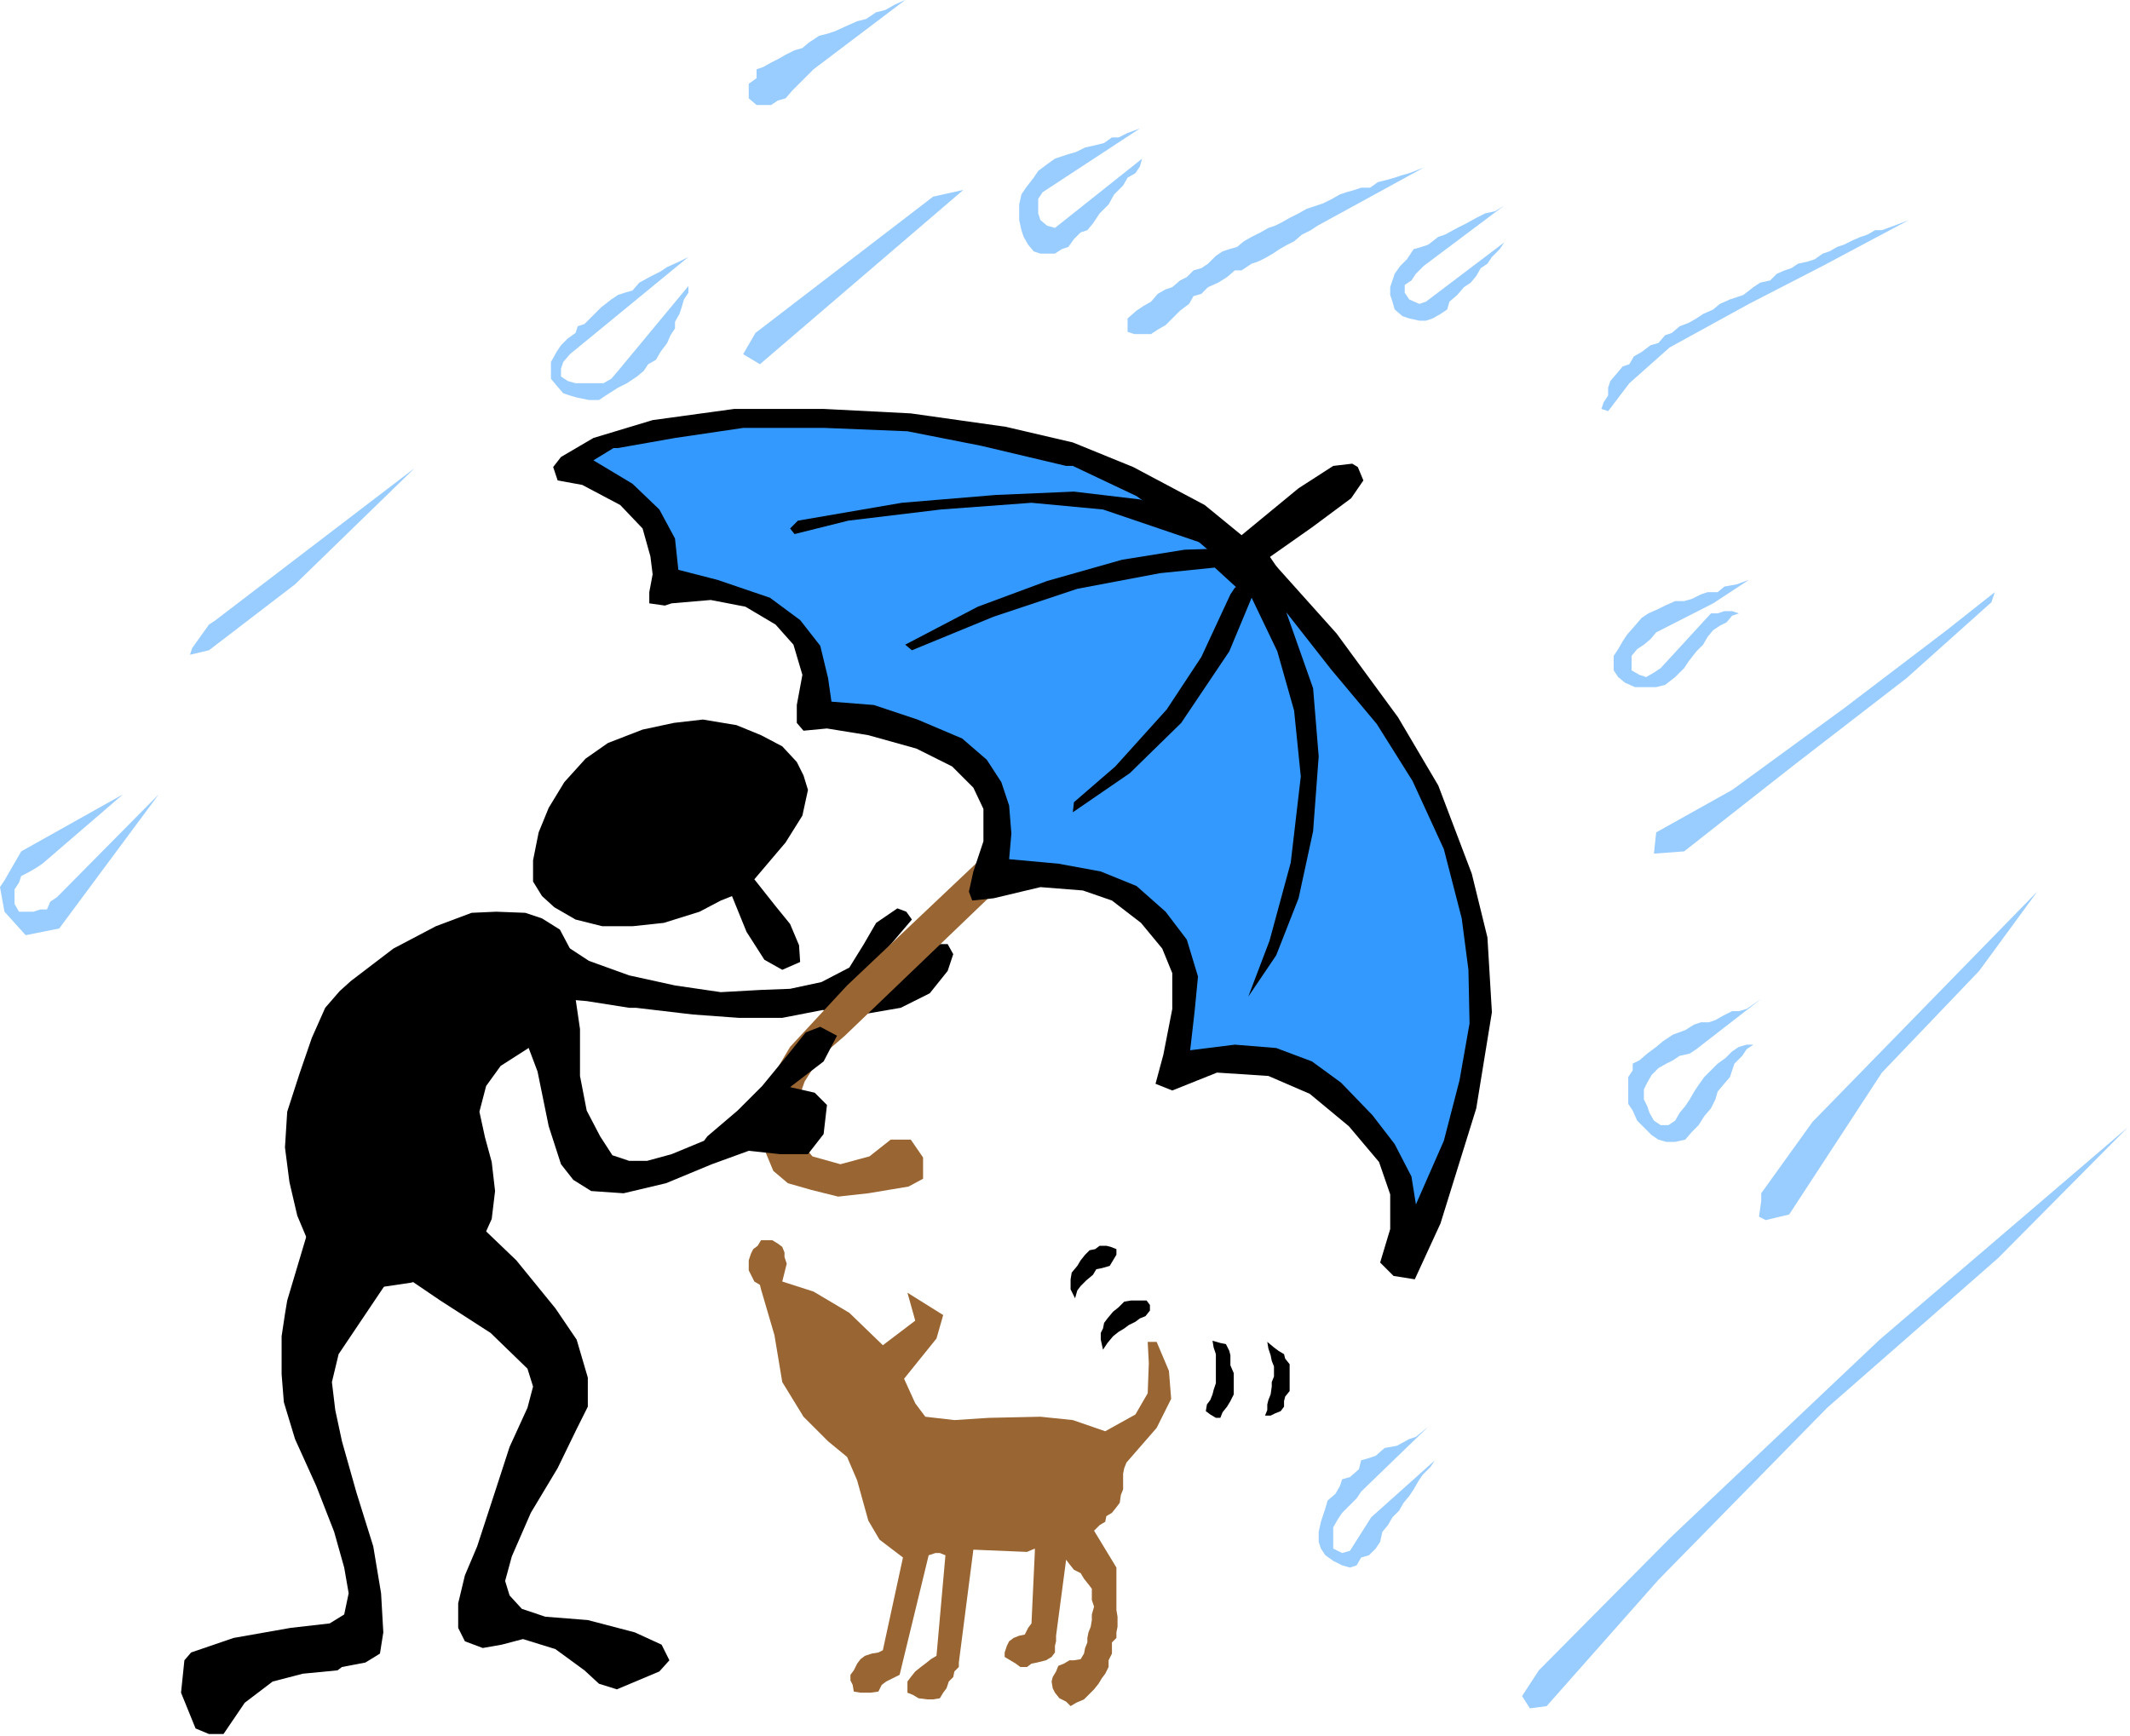 <?xml version="1.0" encoding="UTF-8" standalone="no"?>
<svg
   xmlns:dc="http://purl.org/dc/elements/1.1/"
   xmlns:cc="http://creativecommons.org/ns#"
   xmlns:rdf="http://www.w3.org/1999/02/22-rdf-syntax-ns#"
   xmlns:svg="http://www.w3.org/2000/svg"
   xmlns="http://www.w3.org/2000/svg"
   id="svg65"
   height="68.646mm"
   width="84.195mm"
   version="1.0">
  <defs
     id="defs3">
    <pattern
       y="0"
       x="0"
       height="6"
       width="6"
       patternUnits="userSpaceOnUse"
       id="WMFhbasepattern" />
  </defs>
  <path
     id="path5"
     d="  M 74.129,138.908   L 78.47,138.741   L 83.144,140.41   L 87.986,143.583   L 93.997,145.753   L 100.842,147.256   L 107.687,148.257   L 113.697,147.923   L 118.038,147.757   L 122.713,146.755   L 126.887,144.584   L 129.057,141.078   L 130.894,137.906   L 134.066,135.736   L 135.402,136.237   L 136.237,137.405   L 132.397,141.913   L 131.896,144.083   L 135.068,144.751   L 139.743,141.078   L 141.579,141.078   L 142.414,142.581   L 141.579,145.085   L 138.908,148.424   L 134.567,150.595   L 129.725,151.43   L 122.88,150.929   L 116.87,152.097   L 110.358,152.097   L 103.513,151.597   L 94.998,150.595   L 93.997,150.595   L 87.652,149.593   L 79.638,148.925   L 73.294,147.256   L 71.624,144.584   L 70.957,141.579   L 72.125,140.077  z "
     style="fill:#000000;fill-rule:evenodd;fill-opacity:1;stroke:none;" />
  <path
     id="path7"
     d="  M 186.657,83.311   L 203.687,102.177   L 214.205,118.539   L 219.548,132.897   L 221.217,146.254   L 220.717,157.106   L 216.042,174.136   L 210.699,183.652   L 209.53,181.649   L 207.861,173.468   L 198.845,163.45   L 189.663,158.609   L 181.816,158.108   L 175.805,159.61   L 176.974,149.426   L 175.304,140.577   L 167.29,133.398   L 159.277,130.56   L 147.256,131.395   L 149.259,120.376   L 144.417,112.863   L 134.901,108.522   L 121.043,106.017   L 120.71,96.668   L 115.868,90.824   L 105.85,87.652   L 99.172,87.151   L 98.17,78.136   L 97.837,79.137   L 92.995,73.795   L 84.814,69.955   L 89.322,66.282   L 104.181,62.609   L 103.513,63.11   L 120.209,62.108   L 135.068,63.277   L 152.431,65.781   L 167.791,70.623   L 179.311,76.967  z "
     style="fill:#3399ff;fill-rule:evenodd;fill-opacity:1;stroke:none;" />
  <path
     id="path9"
     d="  M 148.257,126.72   L 126.553,147.256   L 118.038,156.438   L 114.866,161.781   L 113.864,166.456   L 113.864,170.963   L 115.534,174.97   L 117.704,176.807   L 121.21,177.809   L 125.217,178.81   L 129.725,178.31   L 135.736,177.308   L 137.906,176.139   L 137.906,172.967   L 136.07,170.296   L 133.064,170.296   L 129.892,172.8   L 125.551,173.969   L 121.377,172.8   L 119.875,170.963   L 119.04,168.125   L 119.207,164.452   L 120.209,161.614   L 122.546,157.941   L 126.219,154.769   L 150.595,131.395  z "
     style="fill:#996633;fill-rule:evenodd;fill-opacity:1;stroke:none;" />
  <path
     id="path11"
     d="  M 189.663,83.478   L 199.68,94.664   L 208.863,107.186   L 214.873,117.37   L 219.882,130.56   L 222.219,140.077   L 222.887,151.263   L 220.55,165.621   L 215.207,182.817   L 211.367,191.165   L 208.195,190.664   L 206.191,188.661   L 207.694,183.652   L 207.694,178.477   L 206.024,173.635   L 201.517,168.292   L 195.673,163.45   L 189.496,160.779   L 181.816,160.278   L 175.137,162.95   L 172.633,161.948   L 173.802,157.607   L 175.137,150.762   L 175.137,145.419   L 173.635,141.746   L 170.463,137.906   L 166.122,134.567   L 161.781,133.064   L 155.437,132.563   L 148.424,134.233   L 145.252,134.567   L 144.751,133.231   L 145.419,130.226   L 146.922,125.718   L 146.922,120.877   L 145.419,117.704   L 142.247,114.532   L 136.904,111.861   L 129.725,109.857   L 123.548,108.856   L 120.042,109.19   L 119.04,108.021   L 119.04,105.35   L 119.875,100.842   L 118.539,96.334   L 115.868,93.329   L 111.36,90.657   L 106.184,89.656   L 100.341,90.157   L 99.339,90.49   L 97.002,90.157   L 97.002,88.487   L 97.503,85.816   L 97.169,83.144   L 96,78.97   L 92.661,75.464   L 86.984,72.459   L 83.311,71.791   L 82.643,69.788   L 83.812,68.285   L 88.654,65.447   L 97.503,62.776   L 109.69,61.106   L 123.047,61.106   L 136.07,61.774   L 150.261,63.777   L 160.278,66.115   L 169.294,69.788   L 179.979,75.464   L 185.489,79.972   L 194.003,72.96   L 199.179,69.621   L 202.017,69.287   L 202.852,69.788   L 203.687,71.791   L 201.85,74.463   L 196.007,78.803   L 185.322,86.317   L 178.31,80.306   L 169.795,74.129   L 160.278,69.621   L 159.277,69.621   L 146.588,66.616   L 135.569,64.445   L 123.214,63.944   L 111.026,63.944   L 100.842,65.447   L 92.327,66.95   L 91.659,66.95   L 88.654,68.786   L 94.497,72.292   L 98.504,76.132   L 100.842,80.473   L 101.343,85.148   L 107.186,86.65   L 115.033,89.322   L 119.541,92.661   L 122.546,96.501   L 123.715,101.343   L 124.216,104.849   L 130.56,105.35   L 137.071,107.52   L 143.75,110.358   L 147.423,113.53   L 149.593,116.87   L 150.762,120.376   L 151.096,124.55   L 150.762,128.39   L 158.108,129.057   L 164.452,130.226   L 169.795,132.397   L 174.136,136.237   L 177.308,140.41   L 178.977,145.92   L 178.477,151.096   L 177.809,156.939   L 184.487,156.104   L 190.664,156.605   L 196.007,158.609   L 200.348,161.781   L 205.023,166.623   L 208.362,170.963   L 210.866,175.805   L 211.534,179.979   L 215.708,170.463   L 218.045,161.447   L 219.548,152.932   L 219.381,144.918   L 218.379,137.238   L 215.708,126.887   L 211.033,116.703   L 205.69,108.188   L 198.845,100.007   L 192.167,91.492   L 196.174,102.845   L 197.009,113.03   L 196.174,124.216   L 194.003,134.233   L 190.664,142.748   L 186.49,148.925   L 189.663,140.577   L 192.835,128.89   L 194.337,116.035   L 193.336,106.184   L 190.831,97.336   L 186.991,89.322   L 183.652,97.336   L 176.473,108.021   L 168.793,115.534   L 160.278,121.377   L 160.445,119.875   L 166.623,114.532   L 174.303,106.017   L 179.478,98.17   L 183.819,88.821   L 184.487,87.819   L 190.163,84.647  z "
     style="fill:#000000;fill-rule:evenodd;fill-opacity:1;stroke:none;" />
  <path
     id="path13"
     d="  M 188.661,81.642   L 192.167,86.817   L 185.489,88.487   L 181.482,84.814   L 173.301,85.649   L 160.946,87.986   L 148.424,92.16   L 136.237,97.169   L 135.235,96.334   L 146.087,90.657   L 156.438,86.817   L 167.624,83.645   L 176.974,82.143   L 181.983,81.976   L 164.786,76.132   L 154.101,75.13   L 140.577,76.132   L 126.72,77.802   L 118.706,79.805   L 118.038,78.97   L 119.207,77.802   L 134.734,75.13   L 148.758,73.962   L 160.445,73.461   L 170.296,74.63   L 179.645,77.802   L 186.657,81.642  z "
     style="fill:#000000;fill-rule:evenodd;fill-opacity:1;stroke:none;" />
  <path
     id="path15"
     d="  M 131.896,201.016   L 126.887,196.174   L 121.544,193.002   L 116.87,191.499   L 117.537,188.828   L 117.203,187.826   L 117.203,187.158   L 116.87,186.323   L 116.202,185.823   L 115.367,185.322   L 114.532,185.322   L 113.697,185.322   L 113.197,186.157   L 112.529,186.657   L 112.195,187.325   L 111.861,188.327   L 111.861,188.995   L 111.861,189.83   L 112.195,190.497   L 112.696,191.499   L 113.53,192   L 113.697,192.668   L 115.701,199.513   L 116.87,206.525   L 120.042,211.701   L 123.715,215.374   L 126.553,217.711   L 128.056,221.217   L 129.725,227.228   L 131.395,230.066   L 134.901,232.737   L 131.896,246.595   L 131.228,246.929   L 130.226,247.096   L 129.224,247.43   L 128.557,247.93   L 128.056,248.598   L 127.555,249.6   L 127.054,250.268   L 127.054,251.103   L 127.388,251.77   L 127.555,252.772   L 128.557,252.939   L 129.224,252.939   L 130.059,252.939   L 131.228,252.772   L 131.729,251.77   L 132.397,251.27   L 133.398,250.769   L 134.4,250.268   L 138.741,232.403   L 139.743,232.07   L 140.41,232.07   L 141.245,232.403   L 139.91,247.43   L 139.075,247.93   L 138.24,248.598   L 137.572,249.099   L 136.737,249.767   L 136.07,250.602   L 135.569,251.27   L 135.569,252.271   L 135.569,252.939   L 136.403,253.273   L 137.238,253.774   L 138.574,253.941   L 139.409,253.941   L 140.41,253.774   L 140.911,252.939   L 141.412,252.271   L 141.746,251.27   L 142.414,250.602   L 142.581,249.767   L 143.249,249.099   L 143.249,248.431   L 145.419,231.569   L 153.433,231.903   L 154.602,231.402   L 154.602,231.903   L 154.101,242.588   L 153.6,243.256   L 153.099,244.257   L 152.264,244.424   L 151.43,244.758   L 150.762,245.259   L 150.428,245.927   L 150.094,246.929   L 150.094,247.597   L 150.929,248.097   L 151.763,248.598   L 152.431,249.099   L 153.433,249.099   L 154.101,248.598   L 154.936,248.431   L 156.271,248.097   L 157.106,247.597   L 157.607,246.929   L 157.607,245.927   L 157.774,245.259   L 157.774,244.424   L 159.277,233.071   L 159.777,233.739   L 160.445,234.574   L 161.447,235.075   L 161.948,235.91   L 162.616,236.744   L 163.117,237.412   L 163.117,238.414   L 163.117,239.082   L 163.45,240.083   L 163.117,241.252   L 163.117,242.087   L 162.95,243.089   L 162.616,243.923   L 162.449,244.758   L 162.449,245.426   L 162.115,246.261   L 161.948,247.096   L 161.447,247.93   L 160.445,248.097   L 159.777,248.097   L 158.943,248.598   L 158.108,248.932   L 157.774,249.767   L 157.273,250.602   L 157.106,251.27   L 157.273,252.271   L 157.607,252.939   L 158.275,253.774   L 159.277,254.275   L 159.944,254.943   L 160.779,254.442   L 161.948,253.941   L 162.616,253.273   L 163.45,252.438   L 164.118,251.603   L 164.619,250.769   L 165.12,250.101   L 165.621,249.099   L 165.621,248.097   L 166.122,247.096   L 166.122,246.261   L 166.122,245.426   L 166.79,244.758   L 166.79,243.923   L 166.957,243.089   L 166.957,242.254   L 166.957,241.586   L 166.79,240.584   L 166.79,239.917   L 166.79,239.082   L 166.79,238.414   L 166.79,237.412   L 166.79,236.744   L 166.79,235.91   L 166.79,235.075   L 166.79,234.24   L 163.45,228.73   L 164.285,227.896   L 165.12,227.395   L 165.287,226.56   L 166.122,226.059   L 166.79,225.224   L 167.29,224.557   L 167.457,223.388   L 167.791,222.553   L 167.791,221.885   L 167.791,220.883   L 167.791,220.216   L 167.958,219.381   L 168.292,218.546   L 172.8,213.37   L 174.97,209.03   L 174.637,204.856   L 172.8,200.515   L 171.464,200.515   L 171.631,203.687   L 171.464,208.195   L 169.628,211.367   L 165.12,213.871   L 160.278,212.202   L 155.437,211.701   L 147.757,211.868   L 142.581,212.202   L 138.24,211.701   L 136.737,209.697   L 135.068,206.024   L 139.91,200.014   L 140.911,196.508   L 135.569,193.169   L 136.737,197.343  z "
     style="fill:#996633;fill-rule:evenodd;fill-opacity:1;stroke:none;" />
  <path
     id="path17"
     d="  M 181.148,200.348   L 181.315,201.35   L 181.649,202.351   L 181.649,203.019   L 181.649,204.021   L 181.649,205.023   L 181.649,206.024   L 181.649,206.692   L 181.315,207.694   L 181.148,208.362   L 180.814,209.197   L 180.313,209.864   L 180.146,210.866   L 180.814,211.367   L 181.649,211.868   L 182.317,211.868   L 182.65,211.033   L 183.318,210.198   L 183.819,209.363   L 184.32,208.362   L 184.32,207.193   L 184.32,206.191   L 184.32,205.19   L 183.819,204.021   L 183.819,203.353   L 183.819,202.518   L 183.652,201.85   L 183.151,200.849   L 182.317,200.682   L 181.148,200.348  z "
     style="fill:#000000;fill-rule:evenodd;fill-opacity:1;stroke:none;" />
  <path
     id="path19"
     d="  M 189.329,200.515   L 189.496,201.517   L 189.83,202.518   L 189.997,203.353   L 190.33,204.188   L 190.33,205.023   L 190.33,205.69   L 189.997,206.525   L 189.997,207.193   L 189.83,208.362   L 189.496,209.197   L 189.329,209.864   L 189.329,210.699   L 188.995,211.534   L 189.83,211.534   L 190.497,211.2   L 191.332,210.866   L 191.833,210.198   L 191.833,209.363   L 192,208.696   L 192.668,207.861   L 192.668,207.026   L 192.668,206.191   L 192.668,205.523   L 192.668,204.689   L 192.668,203.854   L 192,203.019   L 191.833,202.351   L 190.998,201.85   L 190.33,201.35   L 189.329,200.515  z "
     style="fill:#000000;fill-rule:evenodd;fill-opacity:1;stroke:none;" />
  <path
     id="path21"
     d="  M 164.786,201.683   L 165.454,200.682   L 166.289,199.68   L 167.123,199.012   L 167.958,198.511   L 168.626,198.01   L 169.628,197.51   L 170.296,197.009   L 171.13,196.675   L 171.798,195.84   L 171.798,195.005   L 171.297,194.337   L 170.63,194.337   L 169.795,194.337   L 168.96,194.337   L 167.958,194.504   L 167.123,195.339   L 166.289,196.007   L 165.454,197.009   L 164.953,197.677   L 164.786,198.511   L 164.452,199.179   L 164.452,200.181   L 164.786,201.683  z "
     style="fill:#000000;fill-rule:evenodd;fill-opacity:1;stroke:none;" />
  <path
     id="path23"
     d="  M 160.612,194.003   L 160.946,192.835   L 161.447,192.167   L 162.282,191.332   L 163.283,190.497   L 163.784,189.663   L 164.619,189.496   L 165.788,189.162   L 166.289,188.327   L 166.79,187.492   L 166.79,186.657   L 165.955,186.323   L 165.287,186.157   L 164.285,186.157   L 163.617,186.657   L 162.783,186.824   L 162.115,187.492   L 161.447,188.327   L 160.946,189.162   L 160.111,190.163   L 159.944,191.165   L 159.944,191.833   L 159.944,192.668   L 160.612,194.003  z "
     style="fill:#000000;fill-rule:evenodd;fill-opacity:1;stroke:none;" />
  <path
     id="path25"
     d="  M 69.12,180.647   L 77.134,188.327   L 82.977,195.506   L 86.15,200.181   L 87.819,205.857   L 87.819,210.198   L 86.15,213.537   L 83.311,219.381   L 79.304,226.059   L 76.466,232.57   L 75.464,236.243   L 76.132,238.414   L 77.969,240.417   L 81.475,241.586   L 87.819,242.087   L 94.831,243.923   L 98.838,245.76   L 100.007,248.097   L 98.504,249.767   L 92.16,252.438   L 89.489,251.603   L 87.318,249.6   L 82.977,246.428   L 78.136,244.925   L 74.963,245.76   L 72.125,246.261   L 69.454,245.259   L 68.452,243.256   L 68.452,239.583   L 69.454,235.409   L 71.29,231.068   L 73.962,222.887   L 76.132,216.209   L 78.803,210.365   L 79.638,207.193   L 78.803,204.522   L 73.294,199.179   L 65.781,194.337   L 61.106,191.165   L 59.603,187.325   L 60.605,184.153   L 63.777,180.981   L 66.449,180.146  z "
     style="fill:#000000;fill-rule:evenodd;fill-opacity:1;stroke:none;" />
  <path
     id="path27"
     d="  M 42.908,194.337   L 46.247,183.151   L 49.92,180.48   L 54.762,181.315   L 58.101,185.656   L 57.767,191.666   L 50.588,202.351   L 49.586,206.525   L 50.087,210.699   L 51.089,215.374   L 53.259,223.054   L 55.763,231.068   L 56.932,238.08   L 57.266,243.923   L 56.765,247.096   L 54.595,248.431   L 51.089,249.099   L 50.421,249.6   L 45.245,250.101   L 40.737,251.27   L 36.563,254.442   L 33.391,259.117   L 31.221,259.117   L 29.217,258.282   L 27.047,252.939   L 27.548,248.097   L 28.55,246.929   L 34.894,244.758   L 43.409,243.256   L 49.252,242.588   L 51.423,241.252   L 52.09,238.08   L 51.423,234.24   L 49.92,228.897   L 47.249,222.052   L 44.077,215.04   L 42.407,209.53   L 42.073,205.357   L 42.073,199.68   L 42.574,196.341  z "
     style="fill:#000000;fill-rule:evenodd;fill-opacity:1;stroke:none;" />
  <path
     id="path29"
     d="  M 52.424,146.588   L 58.769,141.746   L 65.113,138.407   L 70.456,136.403   L 74.129,136.237   L 78.47,136.403   L 80.974,137.238   L 83.645,138.908   L 85.148,141.746   L 85.816,145.753   L 85.649,148.591   L 84.313,151.263   L 81.976,154.268   L 78.97,156.605   L 74.797,159.277   L 72.626,162.282   L 71.624,166.122   L 72.459,169.962   L 73.461,173.635   L 73.962,177.976   L 73.461,182.15   L 71.958,185.489   L 68.953,188.661   L 64.612,190.664   L 61.44,191.666   L 56.932,192.334   L 52.925,191.666   L 49.252,189.663   L 46.581,186.824   L 44.41,181.649   L 43.242,176.64   L 42.574,171.464   L 42.908,166.122   L 44.744,160.445   L 46.581,155.103   L 48.584,150.595   L 50.755,148.09  z "
     style="fill:#000000;fill-rule:evenodd;fill-opacity:1;stroke:none;" />
  <path
     id="path31"
     d="  M 77.635,140.911   L 81.308,141.078   L 84.313,143.583   L 85.649,146.922   L 86.65,153.767   L 86.65,160.779   L 87.652,165.955   L 89.656,169.795   L 91.492,172.633   L 93.997,173.468   L 96.668,173.468   L 100.341,172.466   L 105.183,170.463   L 105.683,169.795   L 110.191,165.955   L 113.864,162.282   L 117.704,157.607   L 120.376,154.268   L 122.546,153.433   L 125.05,154.769   L 123.047,158.609   L 118.038,162.449   L 121.711,163.283   L 123.548,165.12   L 123.047,169.461   L 120.71,172.466   L 116.536,172.466   L 111.861,171.965   L 106.351,173.969   L 99.506,176.807   L 93.162,178.31   L 88.32,177.976   L 85.649,176.306   L 83.812,173.969   L 81.976,168.292   L 80.306,160.111   L 76.967,151.263   L 73.962,144.25   L 74.797,141.579  z "
     style="fill:#000000;fill-rule:evenodd;fill-opacity:1;stroke:none;" />
  <path
     id="path33"
     d="  M 112.696,131.395   L 117.37,125.885   L 119.875,121.878   L 120.71,118.038   L 120.042,115.868   L 119.04,113.864   L 116.87,111.527   L 113.697,109.857   L 110.024,108.355   L 105.016,107.52   L 100.675,108.021   L 96,109.023   L 90.824,111.026   L 87.485,113.363   L 84.313,116.87   L 81.976,120.71   L 80.473,124.383   L 79.638,128.557   L 79.638,131.729   L 80.974,133.899   L 82.81,135.569   L 85.983,137.405   L 89.99,138.407   L 94.497,138.407   L 99.172,137.906   L 104.515,136.237   L 107.687,134.567   L 109.357,133.899   L 111.527,139.242   L 114.198,143.416   L 116.87,144.918   L 119.541,143.75   L 119.374,141.245   L 118.038,138.073   L 115.868,135.402  z "
     style="fill:#000000;fill-rule:evenodd;fill-opacity:1;stroke:none;" />
  <path
     id="path35"
     d="  M 224.723,30.72   L 223.388,31.555   L 221.885,31.889   L 220.55,32.557   L 219.047,33.391   L 217.711,34.059   L 215.875,35.061   L 214.873,35.395   L 213.37,36.563   L 212.369,36.897   L 211.2,37.231   L 210.198,38.734   L 209.197,39.736   L 208.362,40.904   L 208.028,41.906   L 207.694,42.908   L 207.694,44.077   L 208.028,45.078   L 208.362,46.247   L 209.53,47.249   L 210.532,47.583   L 212.035,47.917   L 213.037,47.917   L 214.038,47.583   L 215.207,46.915   L 216.209,46.247   L 216.543,45.078   L 217.711,44.077   L 218.713,42.908   L 219.715,42.24   L 220.55,41.238   L 221.217,40.07   L 222.219,39.402   L 222.887,38.4   L 224.056,37.231   L 224.723,36.23   L 213.037,45.078   L 212.035,45.412   L 210.532,44.744   L 209.864,43.743   L 209.864,42.574   L 210.866,41.906   L 211.534,40.904   L 212.703,39.736  z "
     style="fill:#99ccff;fill-rule:evenodd;fill-opacity:1;stroke:none;" />
  <path
     id="path37"
     d="  M 261.287,86.65   L 259.45,87.318   L 257.614,87.652   L 256.612,88.487   L 255.11,88.487   L 254.108,88.821   L 252.772,89.489   L 251.603,89.823   L 250.268,89.823   L 248.765,90.49   L 247.763,90.991   L 246.261,91.659   L 245.259,92.327   L 244.257,93.496   L 243.089,94.831   L 242.421,95.833   L 241.753,97.002   L 241.085,98.003   L 241.085,99.172   L 241.085,100.174   L 241.753,101.176   L 242.755,102.01   L 244.257,102.678   L 245.259,102.678   L 246.261,102.678   L 247.43,102.678   L 248.765,102.344   L 250.268,101.176   L 251.603,99.84   L 252.271,98.838   L 253.44,97.336   L 254.442,96.334   L 255.11,95.165   L 255.944,94.163   L 256.946,93.496   L 257.948,92.995   L 258.783,91.993   L 259.784,91.659   L 258.783,91.325   L 257.614,91.325   L 256.612,91.659   L 255.61,91.659   L 248.097,99.84   L 247.096,100.508   L 245.927,101.176   L 244.925,100.842   L 243.757,100.174   L 243.757,99.172   L 243.757,98.003   L 244.591,97.002   L 245.593,96.334   L 246.595,95.499   L 247.43,94.497   L 255.944,90.157  z "
     style="fill:#99ccff;fill-rule:evenodd;fill-opacity:1;stroke:none;" />
  <path
     id="path39"
     d="  M 61.941,69.955   L 32.223,92.661   L 31.221,93.329   L 28.717,96.835   L 28.383,97.837   L 31.221,97.169   L 44.077,87.318  z "
     style="fill:#99ccff;fill-rule:evenodd;fill-opacity:1;stroke:none;" />
  <path
     id="path41"
     d="  M 18.365,118.706   L 3.172,127.221   L 0.668,131.562   L 0,132.563   L 0.668,136.237   L 3.84,139.743   L 8.849,138.741   L 23.708,118.706   L 8.515,134.066   L 7.513,134.734   L 7.012,135.903   L 6.01,135.903   L 5.009,136.237   L 3.84,136.237   L 2.838,136.237   L 2.17,135.068   L 2.17,134.066   L 2.17,132.897   L 2.838,131.896   L 3.172,130.894   L 4.174,130.393   L 5.343,129.725   L 6.344,129.057  z "
     style="fill:#99ccff;fill-rule:evenodd;fill-opacity:1;stroke:none;" />
  <path
     id="path43"
     d="  M 102.845,38.4   L 101.51,39.068   L 99.673,39.903   L 98.671,40.57   L 97.336,41.238   L 95.499,42.24   L 94.497,43.409   L 93.329,43.743   L 92.327,44.077   L 91.325,44.744   L 89.823,45.913   L 88.487,47.249   L 87.318,48.417   L 86.317,48.751   L 85.983,49.753   L 84.814,50.588   L 83.812,51.59   L 83.144,52.591   L 82.31,54.094   L 82.31,55.43   L 82.31,56.598   L 83.144,57.6   L 84.146,58.769   L 85.148,59.103   L 86.317,59.437   L 87.986,59.77   L 89.489,59.77   L 90.49,59.103   L 92.327,57.934   L 93.663,57.266   L 95.165,56.264   L 96.167,55.43   L 96.835,54.428   L 98.003,53.76   L 98.671,52.591   L 99.673,51.256   L 100.174,50.087   L 100.842,49.085   L 100.842,48.083   L 101.51,46.915   L 101.843,45.913   L 102.177,44.744   L 102.845,43.743   L 102.845,42.741   L 92.327,55.43   L 91.325,56.598   L 90.157,57.266   L 89.155,57.266   L 87.986,57.266   L 86.984,57.266   L 85.983,57.266   L 84.814,56.932   L 83.812,56.264   L 83.812,55.096   L 84.146,54.094   L 85.148,52.925  z "
     style="fill:#99ccff;fill-rule:evenodd;fill-opacity:1;stroke:none;" />
  <path
     id="path45"
     d="  M 143.917,28.383   L 113.53,54.428   L 111.026,52.925   L 112.863,49.753   L 139.409,29.384  z "
     style="fill:#99ccff;fill-rule:evenodd;fill-opacity:1;stroke:none;" />
  <path
     id="path47"
     d="  M 170.296,19.2   L 168.459,19.868   L 167.123,20.536   L 166.122,20.536   L 164.953,21.37   L 163.617,21.704   L 162.115,22.038   L 160.779,22.706   L 159.61,23.04   L 158.609,23.374   L 157.607,23.708   L 156.438,24.543   L 155.103,25.544   L 154.435,26.546   L 153.266,28.049   L 152.598,29.05   L 152.264,30.553   L 152.264,31.555   L 152.264,32.89   L 152.598,34.393   L 152.932,35.395   L 153.6,36.563   L 154.435,37.565   L 155.437,37.899   L 156.438,37.899   L 157.607,37.899   L 158.609,37.231   L 159.61,36.897   L 160.445,35.729   L 161.447,34.727   L 162.449,34.393   L 163.283,33.391   L 164.285,31.889   L 165.621,30.553   L 166.456,29.05   L 167.791,27.715   L 168.459,26.546   L 169.628,25.878   L 170.296,24.877   L 170.63,23.708   L 157.607,34.059   L 156.438,33.725   L 155.437,32.89   L 155.103,31.889   L 155.103,30.887   L 155.103,29.718   L 155.77,28.717  z "
     style="fill:#99ccff;fill-rule:evenodd;fill-opacity:1;stroke:none;" />
  <path
     id="path49"
     d="  M 135.235,0   L 133.732,0.668   L 132.23,1.503   L 130.894,1.837   L 129.391,2.838   L 128.056,3.172   L 126.553,3.84   L 124.717,4.675   L 123.715,5.009   L 122.379,5.343   L 120.877,6.344   L 119.875,7.179   L 118.706,7.513   L 117.37,8.181   L 116.202,8.849   L 115.2,9.35   L 114.031,10.017   L 113.03,10.351   L 113.03,11.687   L 111.861,12.522   L 111.861,13.523   L 111.861,14.692   L 113.03,15.694   L 114.031,15.694   L 115.2,15.694   L 116.202,15.026   L 117.37,14.692   L 118.372,13.523   L 119.374,12.522   L 120.543,11.353   L 121.544,10.351  z "
     style="fill:#99ccff;fill-rule:evenodd;fill-opacity:1;stroke:none;" />
  <path
     id="path51"
     d="  M 212.703,25.043   L 210.532,25.878   L 209.363,26.212   L 208.362,26.546   L 207.193,26.88   L 205.857,27.214   L 204.689,28.049   L 203.353,28.049   L 202.351,28.383   L 201.183,28.717   L 200.181,29.05   L 199.012,29.718   L 197.677,30.386   L 196.174,30.887   L 195.172,31.221   L 194.003,31.889   L 192.668,32.557   L 191.499,33.224   L 190.497,33.725   L 189.496,34.059   L 188.327,34.727   L 186.991,35.395   L 185.823,36.063   L 184.821,36.897   L 183.652,37.231   L 182.65,37.565   L 181.649,38.233   L 180.48,39.402   L 179.478,40.07   L 178.31,40.403   L 177.308,41.405   L 176.306,41.906   L 175.137,42.908   L 174.136,43.242   L 172.967,43.91   L 171.965,45.078   L 170.797,45.746   L 169.795,46.414   L 168.459,47.583   L 168.459,48.584   L 168.459,49.586   L 169.461,49.92   L 170.463,49.92   L 171.965,49.92   L 172.967,49.252   L 174.136,48.584   L 175.137,47.583   L 176.306,46.414   L 177.642,45.412   L 178.31,44.243   L 179.478,43.91   L 180.48,42.908   L 181.983,42.24   L 183.318,41.405   L 184.487,40.403   L 185.489,40.403   L 186.991,39.402   L 187.993,39.068   L 188.995,38.567   L 190.163,37.899   L 191.165,37.231   L 192.334,36.563   L 193.336,36.063   L 194.504,35.061   L 195.84,34.393   L 196.842,33.725  z "
     style="fill:#99ccff;fill-rule:evenodd;fill-opacity:1;stroke:none;" />
  <path
     id="path53"
     d="  M 285.162,32.89   L 282.991,33.725   L 281.155,34.393   L 280.153,34.393   L 278.984,35.061   L 277.983,35.395   L 276.814,35.896   L 275.478,36.563   L 274.477,36.897   L 273.308,37.565   L 272.306,37.899   L 271.137,38.734   L 270.136,39.068   L 268.633,39.402   L 267.631,40.07   L 266.63,40.403   L 265.461,40.904   L 264.459,41.906   L 262.957,42.24   L 261.955,42.908   L 260.452,44.077   L 259.45,44.41   L 258.449,44.744   L 256.946,45.412   L 255.944,46.247   L 254.442,46.915   L 253.44,47.583   L 252.271,48.25   L 250.936,48.751   L 249.767,49.753   L 248.765,50.087   L 247.763,51.256   L 246.595,51.59   L 245.259,52.591   L 244.09,53.259   L 243.423,54.428   L 242.421,54.762   L 241.586,55.763   L 240.584,56.932   L 240.25,57.934   L 240.25,59.103   L 239.583,60.104   L 239.249,61.106   L 240.25,61.44   L 243.423,57.266   L 249.433,51.923   L 261.287,45.412   L 272.306,39.736  z "
     style="fill:#99ccff;fill-rule:evenodd;fill-opacity:1;stroke:none;" />
  <path
     id="path55"
     d="  M 298.017,88.487   L 297.517,89.99   L 284.828,101.343   L 267.965,114.365   L 251.603,127.221   L 247.096,127.555   L 247.43,124.383   L 258.783,118.038   L 275.478,105.85   L 290.838,94.163  z "
     style="fill:#99ccff;fill-rule:evenodd;fill-opacity:1;stroke:none;" />
  <path
     id="path57"
     d="  M 213.37,213.203   L 211.534,214.706   L 210.532,215.04   L 208.696,216.042   L 206.859,216.376   L 205.523,217.544   L 204.522,217.878   L 203.353,218.212   L 203.019,219.548   L 201.683,220.717   L 200.515,221.05   L 200.181,222.052   L 199.513,223.221   L 198.344,224.223   L 198.01,225.391   L 197.677,226.393   L 197.343,227.395   L 197.009,228.897   L 197.009,230.4   L 197.343,231.402   L 198.01,232.403   L 199.179,233.238   L 200.515,233.906   L 201.683,234.24   L 202.685,233.906   L 203.353,232.737   L 204.522,232.403   L 205.523,231.402   L 206.191,230.4   L 206.525,228.897   L 207.36,227.896   L 208.028,226.727   L 209.03,225.725   L 209.697,224.557   L 210.532,223.555   L 211.2,222.553   L 211.868,221.384   L 212.536,220.383   L 213.704,219.214   L 214.372,218.212   L 204.856,226.727   L 201.683,231.736   L 200.515,232.07   L 199.179,231.402   L 199.179,230.4   L 199.179,229.231   L 199.179,228.23   L 199.847,227.061   L 200.515,226.059   L 201.683,224.89   L 202.685,223.889   L 203.353,222.887  z "
     style="fill:#99ccff;fill-rule:evenodd;fill-opacity:1;stroke:none;" />
  <path
     id="path59"
     d="  M 263.123,149.259   L 260.953,150.762   L 259.784,151.096   L 258.783,151.096   L 257.447,151.763   L 256.278,152.431   L 255.277,152.765   L 254.108,152.765   L 253.106,153.099   L 251.77,153.934   L 249.934,154.602   L 248.431,155.603   L 247.43,156.438   L 246.094,157.44   L 244.925,158.442   L 243.923,158.943   L 243.923,159.944   L 243.256,160.946   L 243.256,162.449   L 243.256,163.784   L 243.256,164.953   L 243.923,165.955   L 244.591,167.457   L 245.593,168.459   L 246.762,169.628   L 247.763,170.296   L 248.932,170.63   L 250.268,170.63   L 251.77,170.296   L 252.772,169.127   L 253.774,168.125   L 254.609,166.79   L 255.61,165.621   L 256.278,164.285   L 256.612,163.117   L 257.447,162.115   L 258.449,160.946   L 258.783,159.944   L 259.117,158.943   L 260.285,157.774   L 260.953,156.772   L 261.955,156.104   L 260.953,156.104   L 259.784,156.438   L 258.783,157.106   L 257.781,158.108   L 256.612,158.943   L 255.61,159.944   L 254.609,160.946   L 253.774,162.115   L 253.106,163.117   L 252.438,164.285   L 251.77,165.287   L 250.936,166.289   L 250.268,167.457   L 249.266,168.125   L 248.097,168.125   L 247.096,167.457   L 246.428,166.289   L 246.094,165.287   L 245.593,164.285   L 245.593,162.783   L 246.094,161.781   L 246.762,160.612   L 247.763,159.61   L 248.932,158.943   L 249.934,158.442   L 250.936,157.774   L 252.438,157.44   L 253.44,156.772  z "
     style="fill:#99ccff;fill-rule:evenodd;fill-opacity:1;stroke:none;" />
  <path
     id="path61"
     d="  M 317.885,168.459   L 280.821,200.181   L 249.6,229.732   L 229.899,249.6   L 227.395,253.44   L 228.563,255.277   L 231.068,254.943   L 247.763,236.077   L 272.974,210.365   L 298.518,187.993  z "
     style="fill:#99ccff;fill-rule:evenodd;fill-opacity:1;stroke:none;" />
  <path
     id="path63"
     d="  M 304.362,133.231   L 270.803,167.624   L 263.123,178.31   L 263.123,179.478   L 262.79,181.816   L 263.791,182.317   L 267.297,181.482   L 281.155,160.278   L 295.68,145.085  z "
     style="fill:#99ccff;fill-rule:evenodd;fill-opacity:1;stroke:none;" />
</svg>

